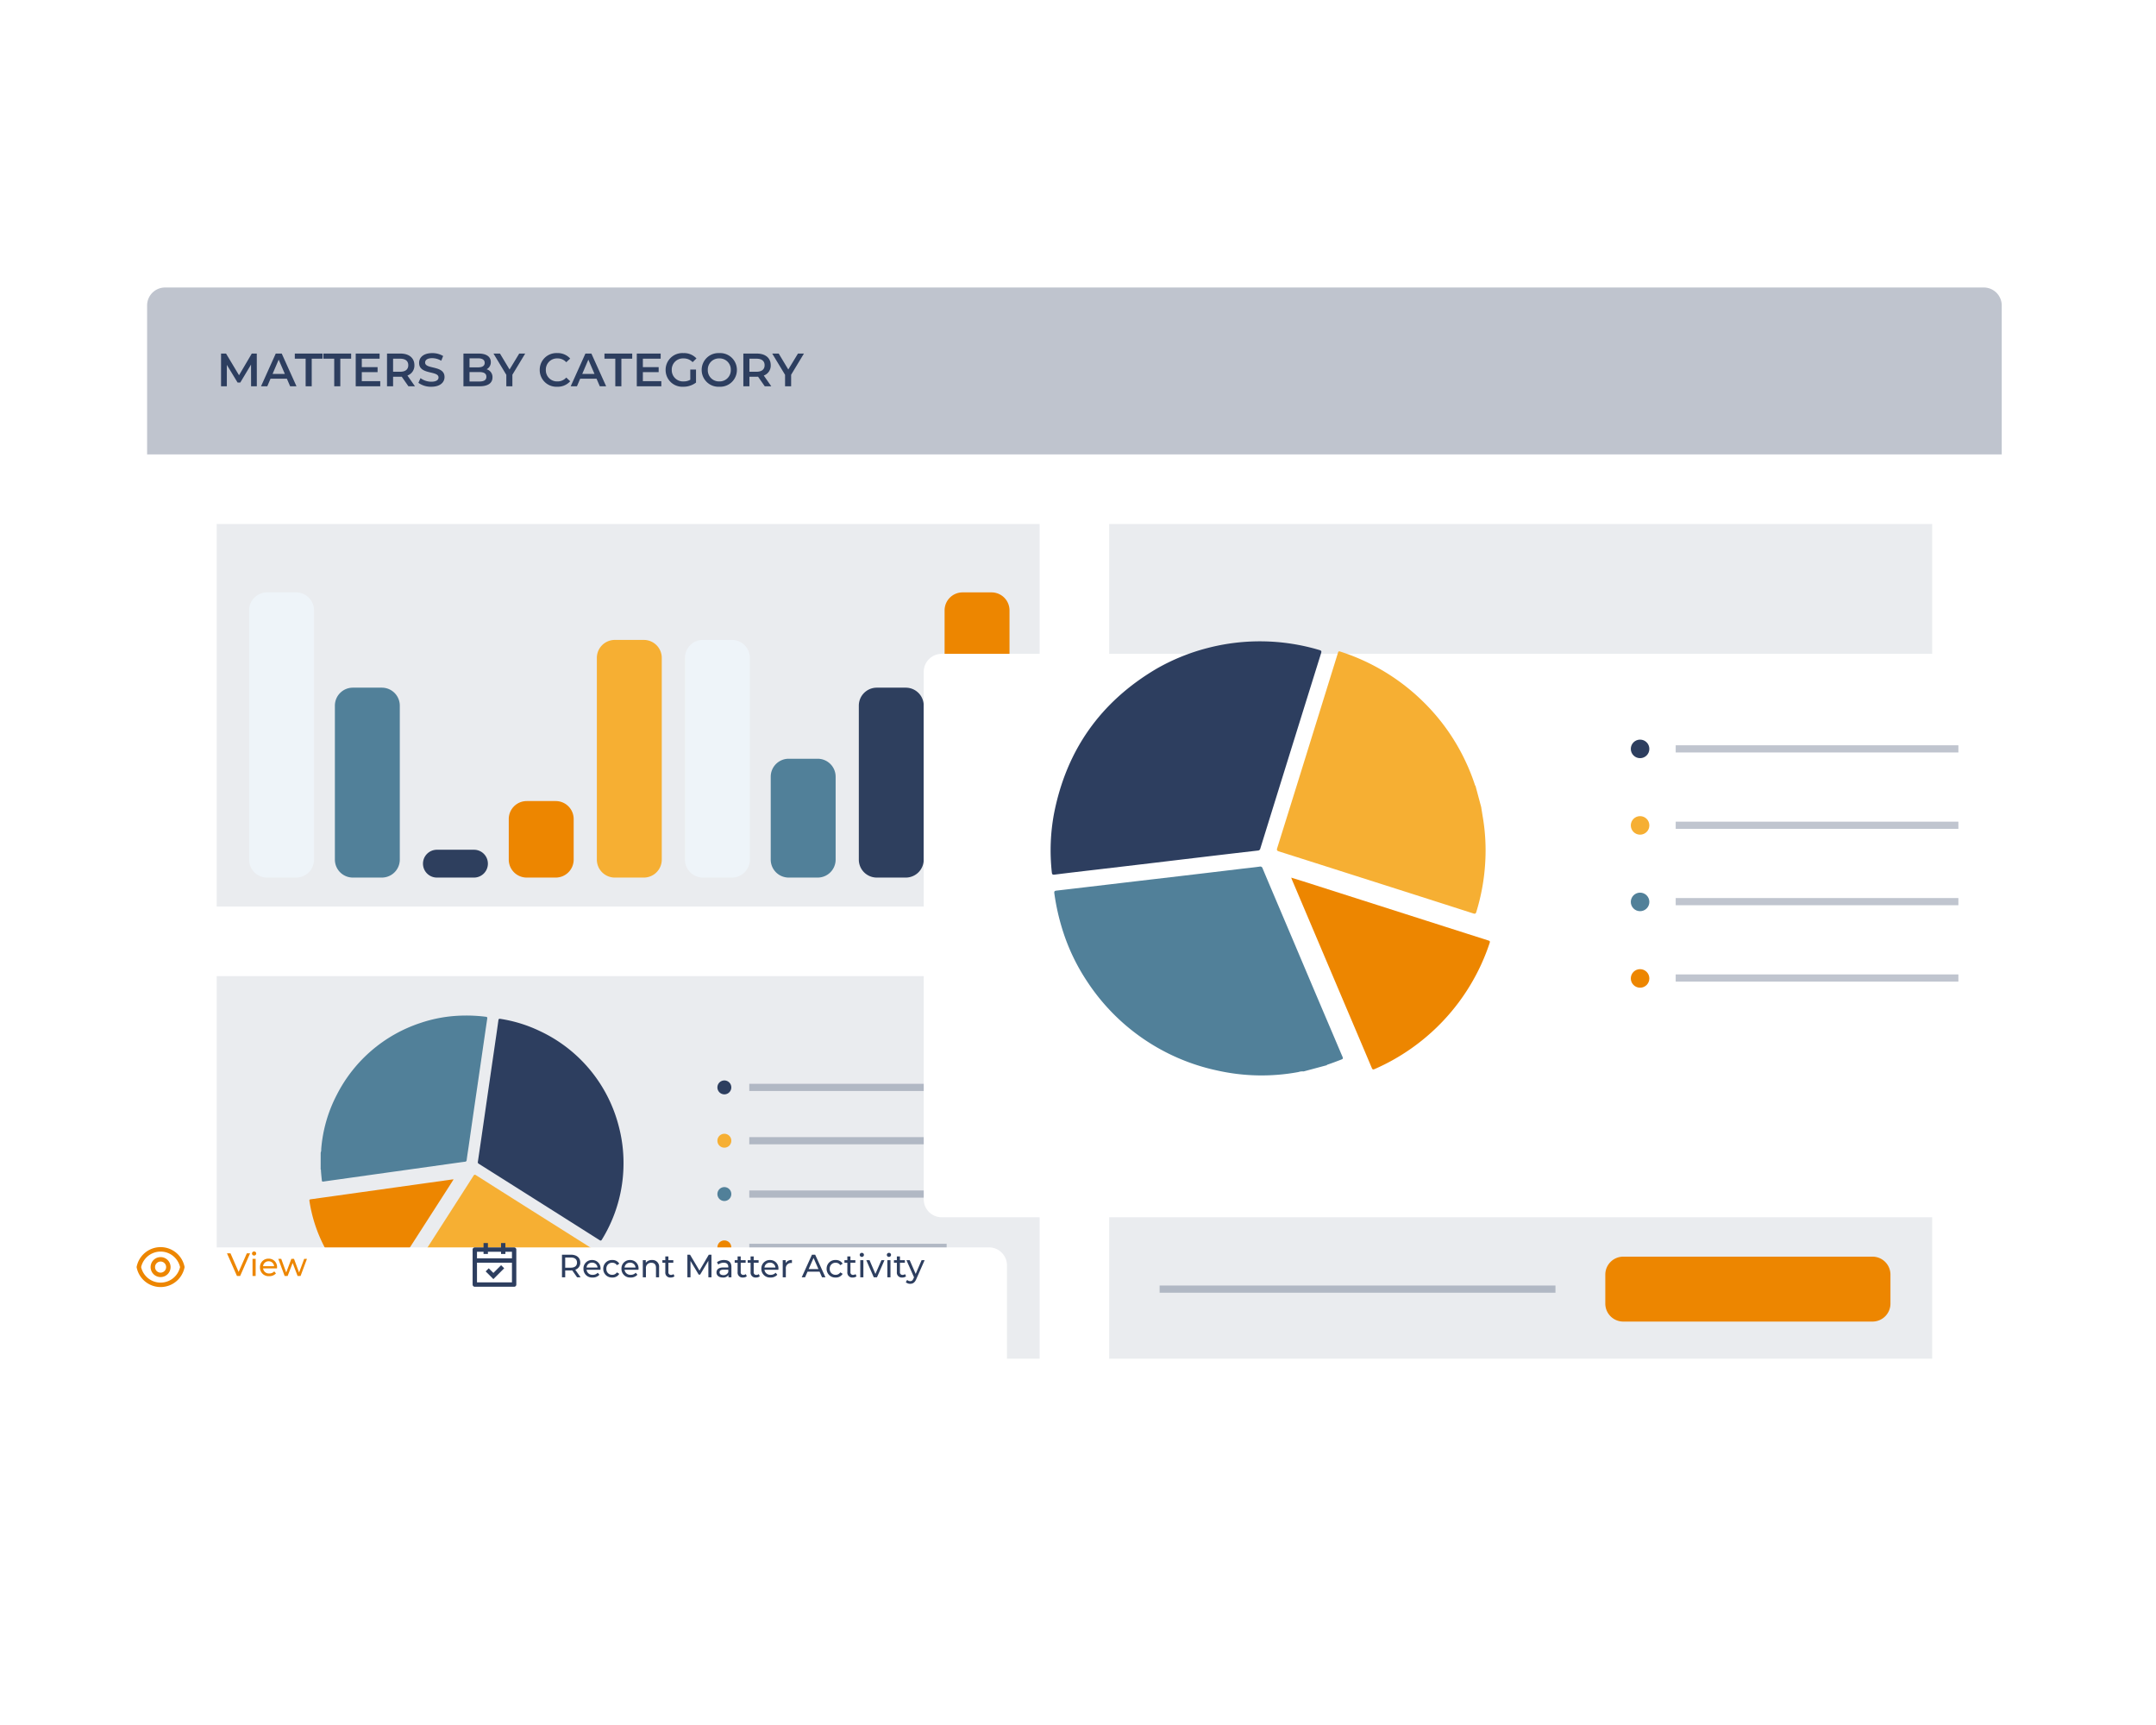 <svg xmlns="http://www.w3.org/2000/svg" xmlns:xlink="http://www.w3.org/1999/xlink" width="600" height="480" viewBox="0 0 600 480"><defs><style>.a{clip-path:url(#h);}.b{fill:#fff;}.c{fill:#bfc4ce;}.d,.e{fill:#2d3e5f;}.e{opacity:0.1;}.f{fill:#ed8600;}.g{fill:#f6af33;}.h{fill:#eef4f9;}.i{fill:#518099;}.j{fill:#2e3f5e;}.k,.l{fill:none;}.k{stroke:#2e3f5e;stroke-width:2px;opacity:0.3;}.m{filter:url(#e);}.n{filter:url(#c);}.o{filter:url(#a);}</style><filter id="a" x="-4.061" y="55" width="606.129" height="410" filterUnits="userSpaceOnUse"><feOffset dy="20" input="SourceAlpha"/><feGaussianBlur stdDeviation="15" result="b"/><feFlood flood-opacity="0.161"/><feComposite operator="in" in2="b"/><feComposite in="SourceGraphic"/></filter><filter id="c" x="212.068" y="136.935" width="411.936" height="246.774" filterUnits="userSpaceOnUse"><feOffset dy="20" input="SourceAlpha"/><feGaussianBlur stdDeviation="15" result="d"/><feFlood flood-opacity="0.161"/><feComposite operator="in" in2="d"/><feComposite in="SourceGraphic"/></filter><filter id="e" x="-24" y="302.097" width="349.232" height="140.968" filterUnits="userSpaceOnUse"><feOffset dy="20" input="SourceAlpha"/><feGaussianBlur stdDeviation="15" result="f"/><feFlood flood-opacity="0.161"/><feComposite operator="in" in2="f"/><feComposite in="SourceGraphic"/></filter><clipPath id="h"><rect width="600" height="480"/></clipPath></defs><g id="g" class="a"><g class="o" transform="matrix(1, 0, 0, 1, 0, 0)"><path class="b" d="M5,0H511.129a5,5,0,0,1,5,5V315a5,5,0,0,1-5,5H5a5,5,0,0,1-5-5V5A5,5,0,0,1,5,0Z" transform="translate(40.94 80)"/></g><path class="c" d="M5,0H511.129a5,5,0,0,1,5,5V46.452H0V5A5,5,0,0,1,5,0Z" transform="translate(40.939 80)"/><path class="d" d="M11.18,0l-.013-9.1H9.776L6.227-3.068,2.613-9.1H1.222V0H2.834V-5.954L5.824-1.04h.754l2.99-4.992L9.581,0Zm9.269,0h1.768L18.109-9.1H16.445L12.35,0h1.742l.9-2.106h4.55ZM15.561-3.432l1.7-3.978L18.98-3.432ZM24.765,0h1.69V-7.67h3.016V-9.1H21.749v1.43h3.016Zm7.956,0h1.69V-7.67h3.016V-9.1H29.7v1.43h3.016Zm7.67-1.417V-3.926h4.394V-5.317H40.391V-7.683h4.953V-9.1H38.7V0h6.825V-1.417ZM55.185,0,53.092-2.99a2.909,2.909,0,0,0,1.937-2.873c0-2.015-1.482-3.237-3.874-3.237H47.411V0H49.1V-2.652h2.054a3.168,3.168,0,0,0,.351-.013L53.365,0ZM53.326-5.863c0,1.144-.767,1.82-2.249,1.82H49.1V-7.67h1.976C52.559-7.67,53.326-7.007,53.326-5.863ZM59.735.13c2.5,0,3.679-1.248,3.679-2.7,0-3.341-5.4-2.08-5.4-4.017,0-.689.572-1.235,1.976-1.235a5.057,5.057,0,0,1,2.509.715l.533-1.313a5.753,5.753,0,0,0-3.029-.806c-2.5,0-3.666,1.248-3.666,2.717,0,3.38,5.408,2.093,5.408,4.056,0,.676-.6,1.183-2.015,1.183a5.042,5.042,0,0,1-3-1L56.147-.962A5.863,5.863,0,0,0,59.735.13ZM75.127-4.732a2.182,2.182,0,0,0,1.17-2c0-1.443-1.17-2.366-3.354-2.366H68.679V0H73.2c2.34,0,3.562-.91,3.562-2.47A2.241,2.241,0,0,0,75.127-4.732ZM72.761-7.774c1.17,0,1.833.416,1.833,1.261s-.663,1.248-1.833,1.248H70.369V-7.774ZM73.1-1.326h-2.73V-3.952H73.1c1.274,0,1.963.4,1.963,1.313S74.373-1.326,73.1-1.326ZM85.865-9.1H84.2L81.51-4.667,78.845-9.1H77.038l3.575,5.915V0H82.3V-3.211ZM94.77.13a4.619,4.619,0,0,0,3.614-1.521l-1.092-1.04a3.164,3.164,0,0,1-2.431,1.079,3.107,3.107,0,0,1-3.25-3.2,3.107,3.107,0,0,1,3.25-3.2,3.2,3.2,0,0,1,2.431,1.066l1.092-1.027a4.61,4.61,0,0,0-3.6-1.521,4.637,4.637,0,0,0-4.875,4.68A4.634,4.634,0,0,0,94.77.13ZM106.626,0h1.768l-4.108-9.1h-1.664L98.527,0h1.742l.9-2.106h4.55Zm-4.888-3.432,1.7-3.978,1.716,3.978ZM110.942,0h1.69V-7.67h3.016V-9.1h-7.722v1.43h3.016Zm7.67-1.417V-3.926h4.394V-5.317h-4.394V-7.683h4.953V-9.1h-6.643V0h6.825V-1.417Zm13.2-.4a3.676,3.676,0,0,1-1.872.468,3.132,3.132,0,0,1-3.289-3.2,3.113,3.113,0,0,1,3.3-3.2,3.377,3.377,0,0,1,2.509,1.04l1.066-1.04A4.7,4.7,0,0,0,129.87-9.23a4.652,4.652,0,0,0-4.927,4.68,4.645,4.645,0,0,0,4.9,4.68,5.762,5.762,0,0,0,3.562-1.157V-4.654h-1.6ZM139.88.13a4.652,4.652,0,0,0,4.9-4.68,4.652,4.652,0,0,0-4.9-4.68,4.66,4.66,0,0,0-4.9,4.68A4.66,4.66,0,0,0,139.88.13Zm0-1.482a3.1,3.1,0,0,1-3.2-3.2,3.1,3.1,0,0,1,3.2-3.2,3.1,3.1,0,0,1,3.2,3.2A3.1,3.1,0,0,1,139.88-1.352ZM154.349,0l-2.093-2.99a2.909,2.909,0,0,0,1.937-2.873c0-2.015-1.482-3.237-3.874-3.237h-3.744V0h1.69V-2.652h2.054a3.168,3.168,0,0,0,.351-.013L152.529,0ZM152.49-5.863c0,1.144-.767,1.82-2.249,1.82h-1.976V-7.67h1.976C151.723-7.67,152.49-7.007,152.49-5.863ZM163.436-9.1h-1.664l-2.691,4.433L156.416-9.1h-1.807l3.575,5.915V0h1.69V-3.211Z" transform="translate(60.294 107.484)"/><path class="e" d="M0,0H229.032V106.452H0Z" transform="translate(308.681 145.806)"/><path class="e" d="M0,0H229.032V106.452H0Z" transform="translate(308.681 271.613)"/><path class="e" d="M0,0H229.032V106.452H0Z" transform="translate(60.294 145.806)"/><path class="e" d="M0,0H229.032V106.452H0Z" transform="translate(60.294 271.613)"/><path class="f" d="M5,0H16.29a5,5,0,0,1,5,5v8.065a5,5,0,0,1-5,5H5a5,5,0,0,1-5-5V5A5,5,0,0,1,5,0Z" transform="translate(141.584 244.194) rotate(-90)"/><path class="g" d="M5,0H61.129a5,5,0,0,1,5,5v8.065a5,5,0,0,1-5,5H5a5,5,0,0,1-5-5V5A5,5,0,0,1,5,0Z" transform="translate(166.1 244.194) rotate(-90)"/><path class="h" d="M5,0H61.129a5,5,0,0,1,5,5v8.065a5,5,0,0,1-5,5H5a5,5,0,0,1-5-5V5A5,5,0,0,1,5,0Z" transform="translate(190.616 244.194) rotate(-90)"/><path class="i" d="M5,0H28.065a5,5,0,0,1,5,5v8.065a5,5,0,0,1-5,5H5a5,5,0,0,1-5-5V5A5,5,0,0,1,5,0Z" transform="translate(214.487 244.194) rotate(-90)"/><path class="j" d="M5,0H47.843a5,5,0,0,1,5,5v8.065a5,5,0,0,1-5,5H5a5,5,0,0,1-5-5V5A5,5,0,0,1,5,0Z" transform="translate(239.003 244.194) rotate(-90)"/><path class="f" d="M5,0H74.355a5,5,0,0,1,5,5v8.065a5,5,0,0,1-5,5H5a5,5,0,0,1-5-5V5A5,5,0,0,1,5,0Z" transform="translate(262.874 244.194) rotate(-90)"/><g transform="translate(86.1 282.581)"><path class="i" d="M-201.741-124.8a2.281,2.281,0,0,0,.145-.98,39.245,39.245,0,0,1,4.342-15.118A40.242,40.242,0,0,1-173.9-160.912a38.951,38.951,0,0,1,10.4-1.978,43.455,43.455,0,0,1,7.693.278c.339.04.474.129.416.519-.633,4.257-1.244,8.518-1.865,12.777q-.824,5.655-1.654,11.309-.83,5.719-1.65,11.439c-.184,1.271-.393,2.538-.552,3.812a.467.467,0,0,1-.484.483c-1.468.194-2.935.4-4.4.607q-5.345.749-10.689,1.5-5.009.7-10.019,1.4-4.967.7-9.933,1.4c-1.453.2-2.906.4-4.358.614-.279.041-.391-.017-.423-.328-.1-.941-.2-1.881-.255-2.825,0-.082.007-.172-.077-.229Z" transform="translate(204.886 162.954)"/><path class="d" d="M353.954-111.8a40.413,40.413,0,0,1-5.995,20.968c-.21.345-.335.394-.686.172Q330.5-101.285,313.7-111.88a.493.493,0,0,1-.277-.571q.8-5.383,1.575-10.769.7-4.841,1.4-9.682.781-5.386,1.568-10.77c.394-2.71.8-5.419,1.167-8.132.057-.416.2-.472.579-.409a38.879,38.879,0,0,1,10.84,3.337,40.248,40.248,0,0,1,22.077,26.533A39.861,39.861,0,0,1,353.954-111.8Z" transform="translate(-266.535 153.145)"/><path class="g" d="M69.308,399.425l-4.264,0c-.741-.076-1.481-.154-2.222-.226a38.65,38.65,0,0,1-8.18-1.734,40.562,40.562,0,0,1-9.033-4.222c-.31-.194-.355-.323-.147-.645q6.7-10.4,13.378-20.816,4.017-6.257,8.027-12.518c.219-.343.356-.415.737-.174q10.426,6.618,20.873,13.2,6.268,3.959,12.538,7.915c.472.3.471.3.176.745a40.611,40.611,0,0,1-13.475,12.888,39.853,39.853,0,0,1-13.676,5.008,38.442,38.442,0,0,1-4.5.51C69.461,399.363,69.371,399.35,69.308,399.425Z" transform="translate(-21.214 -314.643)"/><path class="f" d="M-156.66,347.246c-.461.728-.884,1.405-1.316,2.077q-5.584,8.692-11.171,17.381-4.613,7.177-9.218,14.358c-.167.261-.262.31-.538.125a40.647,40.647,0,0,1-15.831-19.969,40.554,40.554,0,0,1-2.044-7.979c-.05-.318.053-.413.353-.454q6.645-.92,13.287-1.858l17.561-2.461,8.467-1.186C-156.987,347.263-156.861,347.261-156.66,347.246Z" transform="translate(196.79 -301.655)"/></g><g transform="translate(208.52 302.581)"><line class="k" x2="54.922"/><line class="k" x2="54.922" transform="translate(0 29.677)"/><line class="k" x2="54.922" transform="translate(0 44.516)"/><line class="k" x2="54.922" transform="translate(0 14.839)"/></g><path class="d" d="M1.935,0A1.935,1.935,0,1,1,0,1.935,1.935,1.935,0,0,1,1.935,0Z" transform="translate(199.649 300.645)"/><path class="g" d="M1.935,0A1.935,1.935,0,1,1,0,1.935,1.935,1.935,0,0,1,1.935,0Z" transform="translate(199.649 315.484)"/><path class="i" d="M1.935,0A1.935,1.935,0,1,1,0,1.935,1.935,1.935,0,0,1,1.935,0Z" transform="translate(199.649 330.323)"/><path class="f" d="M1.935,0A1.935,1.935,0,1,1,0,1.935,1.935,1.935,0,0,1,1.935,0Z" transform="translate(199.649 345.161)"/><path class="f" d="M5,0H74.355a5,5,0,0,1,5,5v8.065a5,5,0,0,1-5,5H5a5,5,0,0,1-5-5V5A5,5,0,0,1,5,0Z" transform="translate(446.745 349.677)"/><path class="k" d="M0,0H110.161" transform="translate(322.713 358.71)"/><path class="f" d="M5,0H74.355a5,5,0,0,1,5,5v8.065a5,5,0,0,1-5,5H5a5,5,0,0,1-5-5V5A5,5,0,0,1,5,0Z" transform="translate(446.745 316.129)"/><path class="k" d="M0,0H110.161" transform="translate(322.713 325.161)"/><path class="f" d="M5,0H74.355a5,5,0,0,1,5,5v8.065a5,5,0,0,1-5,5H5a5,5,0,0,1-5-5V5A5,5,0,0,1,5,0Z" transform="translate(446.745 282.581)"/><path class="k" d="M0,0H110.161" transform="translate(322.713 291.613)"/><g class="n" transform="matrix(1, 0, 0, 1, 0, 0)"><path class="b" d="M5,0H316.935a5,5,0,0,1,5,5V151.774a5,5,0,0,1-5,5H5a5,5,0,0,1-5-5V5A5,5,0,0,1,5,0Z" transform="translate(257.07 161.94)"/></g><g transform="translate(278.744 164.268)"><g transform="matrix(-0.259, -0.966, 0.966, -0.259, 32.407, 152.377)"><path class="i" d="M0,54.651a3.266,3.266,0,0,0,.207-1.4,56.212,56.212,0,0,1,6.22-21.654A57.64,57.64,0,0,1,39.884,2.926,55.79,55.79,0,0,1,54.787.092a62.238,62.238,0,0,1,11.019.4c.486.058.678.185.6.744-.907,6.1-1.782,12.2-2.671,18.3q-1.18,8.1-2.369,16.2Q60.172,43.924,59,52.117c-.263,1.82-.563,3.635-.79,5.46a.669.669,0,0,1-.693.692c-2.1.279-4.2.575-6.305.87q-7.655,1.073-15.31,2.148-7.174,1-14.35,2-7.114,1-14.227,2.009c-2.081.293-4.163.577-6.242.88-.4.058-.559-.024-.606-.47-.14-1.348-.288-2.694-.365-4.047C.1,61.542.12,61.412,0,61.332Z" transform="translate(4.505 0)"/><path class="d" d="M58.067,57.912A57.884,57.884,0,0,1,49.48,87.945c-.3.494-.479.565-.983.246Q24.467,72.977.411,57.8a.706.706,0,0,1-.4-.818q1.144-7.71,2.256-15.424,1.006-6.933,2-13.868,1.119-7.714,2.245-15.427C7.083,8.383,7.658,4.5,8.191.617c.082-.6.282-.676.829-.586a55.688,55.688,0,0,1,15.527,4.78q24.343,11.876,31.621,38A57.094,57.094,0,0,1,58.067,57.912Z" transform="translate(67.146 1.303)"/><path class="g" d="M34.338,57.975l-6.108,0c-1.061-.108-2.121-.221-3.183-.324a55.359,55.359,0,0,1-11.717-2.484A58.1,58.1,0,0,1,.393,49.122c-.444-.277-.508-.463-.211-.924q9.6-14.9,19.162-29.816Q25.1,9.421,30.841.452c.314-.491.51-.6,1.055-.249q14.933,9.478,29.9,18.909,8.978,5.671,17.958,11.337c.677.427.675.424.253,1.067A58.169,58.169,0,0,1,60.7,49.976a57.083,57.083,0,0,1-19.589,7.173,55.073,55.073,0,0,1-6.44.731C34.557,57.886,34.429,57.867,34.338,57.975Z" transform="translate(34.548 63.461)"/><path class="f" d="M57.479,0c-.66,1.042-1.266,2.013-1.884,2.975q-8,12.449-16,24.9Q32.987,38.15,26.39,48.435c-.239.373-.375.444-.771.179a58.219,58.219,0,0,1-22.675-28.6A58.086,58.086,0,0,1,.017,8.584c-.071-.456.075-.591.505-.651q9.517-1.318,19.031-2.661L44.706,1.748Q50.77.9,56.834.049C57.011.025,57.191.021,57.479,0Z" transform="translate(0 65.301)"/></g><g transform="translate(187.592 44.115)"><line class="k" x2="78.667"/><line class="k" x2="78.667" transform="translate(0 42.508)"/><line class="k" x2="78.667" transform="translate(0 63.761)"/><line class="k" x2="78.667" transform="translate(0 21.254)"/></g><circle class="d" cx="2.581" cy="2.581" r="2.581" transform="translate(175.098 41.538)"/><circle class="g" cx="2.581" cy="2.581" r="2.581" transform="translate(175.098 62.828)"/><circle class="i" cx="2.581" cy="2.581" r="2.581" transform="translate(175.098 84.119)"/><circle class="f" cx="2.581" cy="2.581" r="2.581" transform="translate(175.098 105.409)"/></g><g transform="translate(21 327.097)"><g class="m" transform="matrix(1, 0, 0, 1, -21, -327.1)"><path class="b" d="M5,0H254.232a5,5,0,0,1,5,5V45.968a5,5,0,0,1-5,5H5a5,5,0,0,1-5-5V5A5,5,0,0,1,5,0Z" transform="translate(21 327.1)"/></g><path class="d" d="M6.138,0,4.644-2.115A1.988,1.988,0,0,0,6.03-4.1c0-1.368-.99-2.2-2.628-2.2H.945V0h.9V-1.917H3.4c.135,0,.27-.009.4-.018L5.157,0ZM3.375-2.682H1.845V-5.517h1.53C4.527-5.517,5.13-5,5.13-4.1S4.527-2.682,3.375-2.682Zm8.3.324A2.3,2.3,0,0,0,9.315-4.815a2.336,2.336,0,0,0-2.394,2.43A2.388,2.388,0,0,0,9.486.054,2.394,2.394,0,0,0,11.367-.72l-.477-.558A1.781,1.781,0,0,1,9.513-.7,1.616,1.616,0,0,1,7.785-2.1h3.87C11.664-2.178,11.673-2.286,11.673-2.358ZM9.315-4.086a1.488,1.488,0,0,1,1.53,1.368H7.785A1.487,1.487,0,0,1,9.315-4.086ZM14.949.054A2.134,2.134,0,0,0,16.893-.972l-.657-.414a1.487,1.487,0,0,1-1.3.684A1.581,1.581,0,0,1,13.3-2.385,1.583,1.583,0,0,1,14.94-4.059a1.487,1.487,0,0,1,1.3.684l.657-.423a2.127,2.127,0,0,0-1.944-1.017,2.383,2.383,0,0,0-2.52,2.43A2.39,2.39,0,0,0,14.949.054Zm7.3-2.412A2.3,2.3,0,0,0,19.89-4.815,2.336,2.336,0,0,0,17.5-2.385,2.388,2.388,0,0,0,20.061.054,2.394,2.394,0,0,0,21.942-.72l-.477-.558A1.781,1.781,0,0,1,20.088-.7,1.616,1.616,0,0,1,18.36-2.1h3.87C22.239-2.178,22.248-2.286,22.248-2.358ZM19.89-4.086a1.488,1.488,0,0,1,1.53,1.368H18.36A1.487,1.487,0,0,1,19.89-4.086Zm6.1-.729a2.045,2.045,0,0,0-1.719.765v-.72h-.828V0h.864V-2.457a1.417,1.417,0,0,1,1.512-1.584c.819,0,1.287.459,1.287,1.395V0h.864V-2.745A1.848,1.848,0,0,0,25.992-4.815ZM31.986-.9a1.088,1.088,0,0,1-.675.225.7.7,0,0,1-.747-.8V-4.059h1.368V-4.77H30.564V-5.814H29.7V-4.77h-.81v.711h.81V-1.44A1.361,1.361,0,0,0,31.212.054a1.63,1.63,0,0,0,1.044-.333ZM42.552,0l-.009-6.3h-.738L39.213-1.872,36.585-6.3h-.738V0h.864V-4.563l2.277,3.8H39.4L41.679-4.59,41.688,0Zm3.5-4.815a3.177,3.177,0,0,0-1.971.612l.36.648a2.412,2.412,0,0,1,1.512-.513c.855,0,1.278.423,1.278,1.152v.171H45.864c-1.422,0-1.917.63-1.917,1.4,0,.828.684,1.4,1.764,1.4A1.771,1.771,0,0,0,47.277-.63V0H48.1V-2.88C48.1-4.185,47.358-4.815,46.053-4.815Zm-.2,4.2c-.657,0-1.053-.3-1.053-.774,0-.4.243-.738,1.1-.738h1.332v.666A1.383,1.383,0,0,1,45.855-.612ZM52.11-.9a1.088,1.088,0,0,1-.675.225.7.7,0,0,1-.747-.8V-4.059h1.368V-4.77H50.688V-5.814h-.864V-4.77h-.81v.711h.81V-1.44A1.361,1.361,0,0,0,51.336.054,1.63,1.63,0,0,0,52.38-.279Zm3.609,0a1.088,1.088,0,0,1-.675.225.7.7,0,0,1-.747-.8V-4.059h1.368V-4.77H54.3V-5.814h-.864V-4.77h-.81v.711h.81V-1.44A1.361,1.361,0,0,0,54.945.054a1.63,1.63,0,0,0,1.044-.333Zm5.463-1.458a2.3,2.3,0,0,0-2.358-2.457,2.336,2.336,0,0,0-2.394,2.43A2.388,2.388,0,0,0,58.995.054,2.394,2.394,0,0,0,60.876-.72L60.4-1.278A1.781,1.781,0,0,1,59.022-.7,1.616,1.616,0,0,1,57.294-2.1h3.87C61.173-2.178,61.182-2.286,61.182-2.358ZM58.824-4.086a1.488,1.488,0,0,1,1.53,1.368h-3.06A1.487,1.487,0,0,1,58.824-4.086Zm4.383.117v-.8h-.828V0h.864V-2.376a1.423,1.423,0,0,1,1.5-1.611,1.526,1.526,0,0,1,.2.009v-.837A1.821,1.821,0,0,0,63.207-3.969ZM73.323,0h.945L71.406-6.3h-.891L67.662,0h.927l.693-1.575H72.63ZM69.6-2.3l1.359-3.087L72.315-2.3ZM77.112.054A2.134,2.134,0,0,0,79.056-.972L78.4-1.386A1.487,1.487,0,0,1,77.1-.7a1.581,1.581,0,0,1-1.638-1.683A1.583,1.583,0,0,1,77.1-4.059a1.487,1.487,0,0,1,1.3.684l.657-.423a2.127,2.127,0,0,0-1.944-1.017,2.383,2.383,0,0,0-2.52,2.43A2.39,2.39,0,0,0,77.112.054ZM82.647-.9a1.088,1.088,0,0,1-.675.225.7.7,0,0,1-.747-.8V-4.059h1.368V-4.77H81.225V-5.814h-.864V-4.77h-.81v.711h.81V-1.44A1.361,1.361,0,0,0,81.873.054a1.63,1.63,0,0,0,1.044-.333Zm1.746-4.788a.565.565,0,0,0,.585-.576.56.56,0,0,0-.585-.549.569.569,0,0,0-.585.567A.562.562,0,0,0,84.393-5.688ZM83.961,0h.864V-4.77h-.864Zm5.886-4.77L88.173-.945,86.535-4.77h-.9L87.723,0h.882l2.088-4.77Zm2.088-.918a.565.565,0,0,0,.585-.576.56.56,0,0,0-.585-.549.569.569,0,0,0-.585.567A.562.562,0,0,0,91.935-5.688ZM91.5,0h.864V-4.77H91.5Zm4.923-.9a1.088,1.088,0,0,1-.675.225.7.7,0,0,1-.747-.8V-4.059h1.368V-4.77H95V-5.814H94.14V-4.77h-.81v.711h.81V-1.44A1.361,1.361,0,0,0,95.652.054,1.63,1.63,0,0,0,96.7-.279Zm4.6-3.87L99.378-.954,97.713-4.77h-.9L98.919-.009l-.153.333c-.234.549-.495.738-.909.738A1.221,1.221,0,0,1,97,.711l-.369.648a1.791,1.791,0,0,0,1.224.441c.729,0,1.278-.315,1.7-1.323l2.313-5.247Z" transform="translate(134.449 28.333)"/><path class="f" d="M5.517-6.3,3.231-1.125.963-6.3H-.009L2.763,0h.891L6.417-6.3Zm2.016.612a.565.565,0,0,0,.585-.576.56.56,0,0,0-.585-.549.569.569,0,0,0-.585.567A.562.562,0,0,0,7.533-5.688ZM7.1,0h.864V-4.77H7.1Zm6.822-2.358a2.3,2.3,0,0,0-2.358-2.457,2.336,2.336,0,0,0-2.394,2.43A2.388,2.388,0,0,0,11.736.054,2.394,2.394,0,0,0,13.617-.72l-.477-.558A1.781,1.781,0,0,1,11.763-.7,1.616,1.616,0,0,1,10.035-2.1h3.87C13.914-2.178,13.923-2.286,13.923-2.358ZM11.565-4.086A1.488,1.488,0,0,1,13.1-2.718h-3.06A1.487,1.487,0,0,1,11.565-4.086Zm9.909-.684L20.052-.954,18.639-4.77H17.91l-1.44,3.8-1.386-3.8h-.819L16.038,0h.828l1.395-3.618L19.638,0h.828l1.782-4.77Z" transform="translate(42.18 27.955)"/><g transform="translate(16.285 18.077)"><path class="l" d="M0,0H14.814V14.814H0Z"/><path class="f" d="M7.859,3a6.793,6.793,0,0,1,6.678,5.555,6.792,6.792,0,0,1-13.356,0A6.792,6.792,0,0,1,7.859,3Zm0,9.876a5.558,5.558,0,0,0,5.417-4.32,5.558,5.558,0,0,0-10.835,0,5.558,5.558,0,0,0,5.418,4.32Zm0-1.543a2.778,2.778,0,1,1,2.778-2.778A2.778,2.778,0,0,1,7.859,11.333Zm0-1.235A1.543,1.543,0,1,0,6.316,8.555,1.543,1.543,0,0,0,7.859,10.1Z" transform="translate(-0.452 -1.148)"/></g></g><g transform="translate(130.311 345.284)"><path class="l" d="M0,0H14.594V14.594H0Z"/><path class="d" d="M6.257,1V2.216H9.905V1h1.216V2.216h2.432a.608.608,0,0,1,.608.608v9.73a.608.608,0,0,1-.608.608H2.608A.608.608,0,0,1,2,12.554V2.824a.608.608,0,0,1,.608-.608H5.04V1Zm6.689,5.473H3.216v5.473h9.73Zm-3.019.691.86.86-3.01,3.01-2.15-2.15.861-.86,1.29,1.29,2.15-2.15ZM5.04,3.432H3.216V5.257h9.73V3.432H11.121V4.04H9.905V3.432H6.257V4.04H5.04Z" transform="translate(-0.784 -0.392)"/></g><path class="h" d="M5,0H74.355a5,5,0,0,1,5,5v8.065a5,5,0,0,1-5,5H5a5,5,0,0,1-5-5V5A5,5,0,0,1,5,0Z" transform="translate(69.326 244.194) rotate(-90)"/><path class="i" d="M5,0H47.843a5,5,0,0,1,5,5v8.065a5,5,0,0,1-5,5H5a5,5,0,0,1-5-5V5A5,5,0,0,1,5,0Z" transform="translate(93.197 244.194) rotate(-90)"/><path class="j" d="M3.871,0A3.871,3.871,0,0,1,7.742,3.871V14.194a3.871,3.871,0,1,1-7.742,0V3.871A3.871,3.871,0,0,1,3.871,0Z" transform="translate(117.713 244.194) rotate(-90)"/></g></svg>